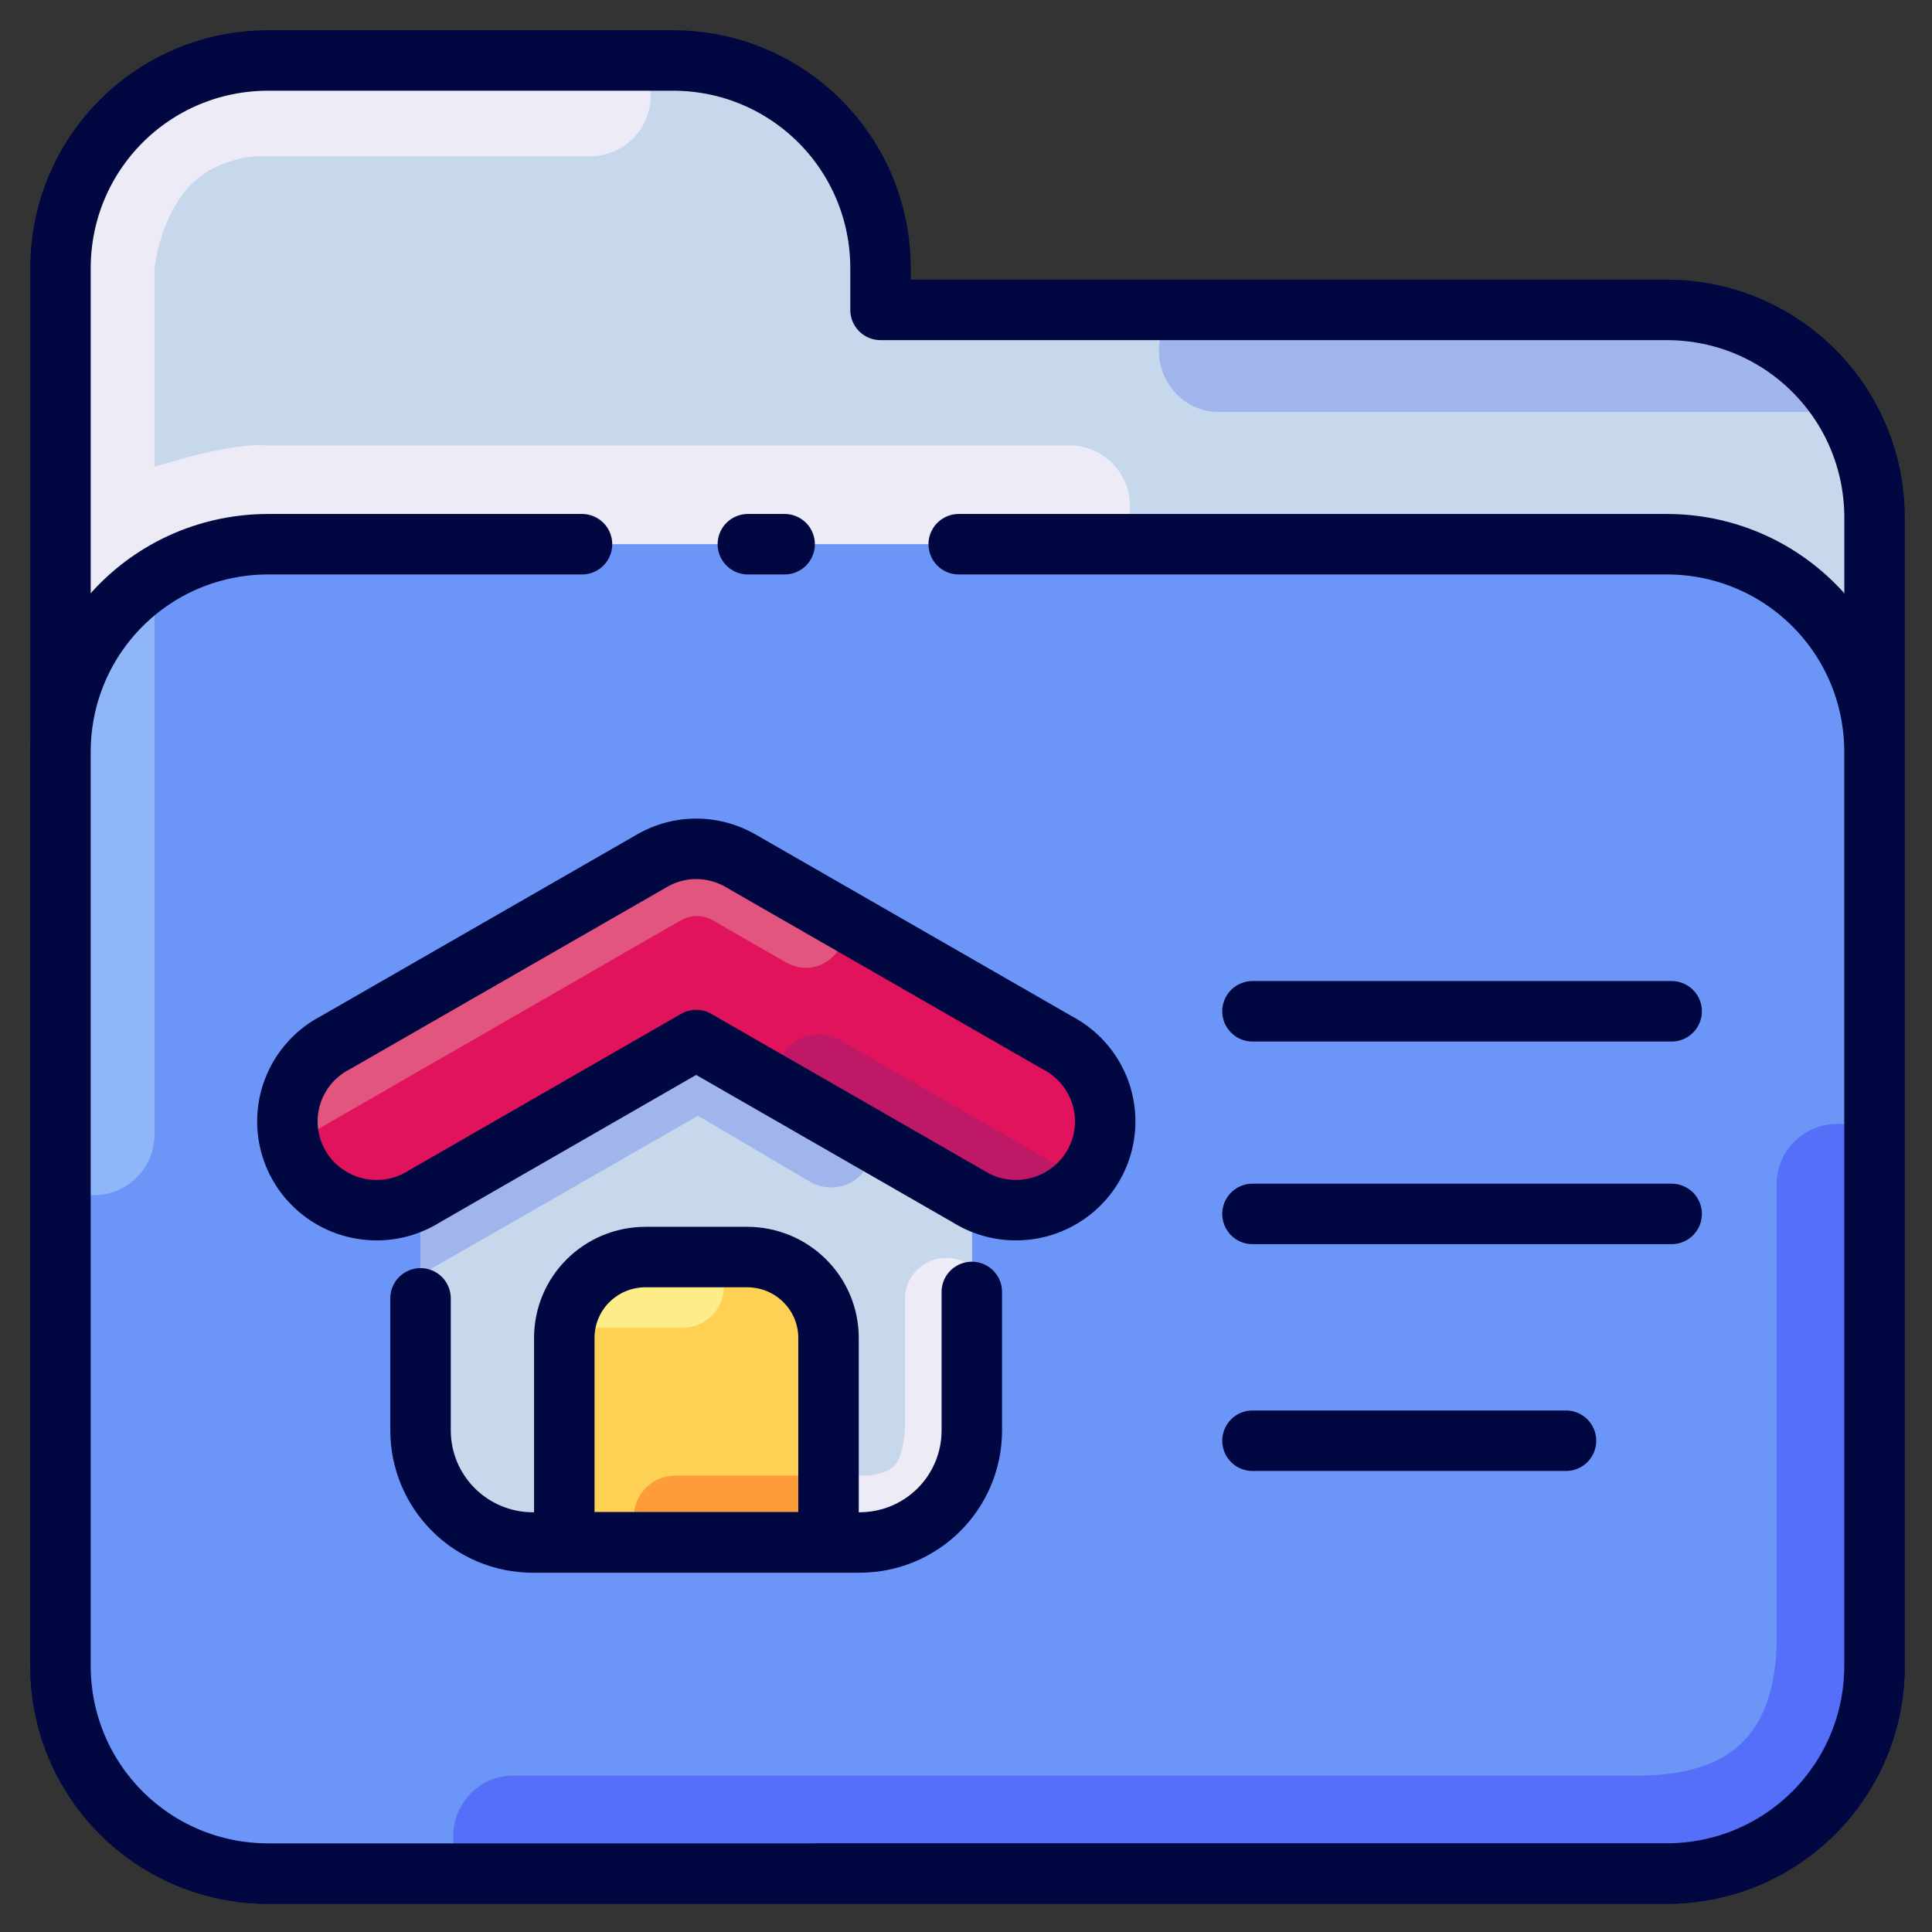 <svg xmlns="http://www.w3.org/2000/svg" width="32" height="32" viewBox="0 0 8.467 8.467"><rect x="0" y="0" width="8.467" height="8.467" fill="#333333" stroke="none"/><g transform="translate(0 -288.533)"><path fill="#c7d8ec" d="M 4.438,1 C 2.533,1 1,2.533 1,4.438 c 0,7.703 0,15.406 0,23.109 0,1.904 1.533,3.438 3.438,3.438 h 23.125 c 1.904,0 3.438,-1.533 3.438,-3.438 V 8.562 C 31,6.658 29.467,5.125 27.562,5.125 h -13 V 4.438 C 14.562,2.533 13.029,1 11.125,1 Z" transform="matrix(.265 0 0 .265 0 288.533)"></path><path fill="#ecebf6" d="M 4.438 1 C 2.533 1 1 2.533 1 4.438 L 1 12.438 C 1 11.961 1.096 11.509 1.27 11.098 C 1.443 10.686 1.693 10.315 2.004 10.004 C 2.16 9.848 2.37 9.759 2.555 9.635 L 2.555 4.451 C 2.555 4.451 2.622 3.658 3.115 3.1 C 3.551 2.607 4.244 2.584 4.244 2.584 A 1 1 0 0 0 4.252 2.584 L 9.76 2.584 A 1 1 0 0 0 10.572 1 L 4.438 1 z " font-family="sans-serif" font-weight="400" transform="matrix(.265 0 0 .265 0 288.533)" style="line-height:normal;font-variant-ligatures:normal;font-variant-position:normal;font-variant-caps:normal;font-variant-numeric:normal;font-variant-alternates:normal;font-feature-settings:normal;text-indent:0;text-align:start;text-decoration-line:none;text-decoration-style:solid;text-decoration-color:#000;text-transform:none;text-orientation:mixed;shape-padding:0;isolation:auto;mix-blend-mode:normal"></path><path fill="#ecebf6" d="M 4.318 7.359 C 4.216 7.358 4.097 7.37 3.949 7.389 C 3.654 7.426 3.239 7.51 2.629 7.699 C 1.941 7.913 1.402 8.294 1 8.662 L 1 12.438 C 1 10.533 2.533 9 4.438 9 L 18.461 9 A 1 1 0 0 0 17.688 7.367 L 4.385 7.367 L 4.363 7.367 C 4.344 7.366 4.335 7.359 4.318 7.359 z " font-family="sans-serif" font-weight="400" transform="matrix(.265 0 0 .265 0 288.533)" style="line-height:normal;font-variant-ligatures:normal;font-variant-position:normal;font-variant-caps:normal;font-variant-numeric:normal;font-variant-alternates:normal;font-feature-settings:normal;text-indent:0;text-align:start;text-decoration-line:none;text-decoration-style:solid;text-decoration-color:#000;text-transform:none;text-orientation:mixed;shape-padding:0;isolation:auto;mix-blend-mode:normal"></path><path fill="#a0b5ec" d="M 19.441,5.125 C 18.823,5.781 19.318,6.856 20.219,6.812 H 30.527 C 29.929,5.805 28.823,5.125 27.562,5.125 Z" font-family="sans-serif" font-weight="400" transform="matrix(.265 0 0 .265 0 288.533)" style="line-height:normal;font-variant-ligatures:normal;font-variant-position:normal;font-variant-caps:normal;font-variant-numeric:normal;font-variant-alternates:normal;font-feature-settings:normal;text-indent:0;text-align:start;text-decoration-line:none;text-decoration-style:solid;text-decoration-color:#000;text-transform:none;text-orientation:mixed;shape-padding:0;isolation:auto;mix-blend-mode:normal"></path><path fill="none" stroke="#000741" stroke-linecap="round" stroke-linejoin="round" d="M 4.438,1 C 2.533,1 1,2.533 1,4.438 c 0,7.703 0,15.406 0,23.109 0,1.904 1.533,3.438 3.438,3.438 h 23.125 c 1.904,0 3.438,-1.533 3.438,-3.438 V 8.562 C 31,6.658 29.467,5.125 27.562,5.125 h -13 V 4.438 C 14.562,2.533 13.029,1 11.125,1 Z" transform="matrix(.265 0 0 .265 0 288.533)"></path><path fill="#6c95f8" d="M 4.438 9 C 2.533 9 1 10.533 1 12.438 L 1 27.547 C 1 29.451 2.533 30.984 4.438 30.984 L 27.562 30.984 C 29.467 30.984 31 29.451 31 27.547 L 31 12.438 C 31 10.533 29.467 9 27.562 9 L 4.438 9 z " transform="matrix(.265 0 0 .265 0 288.533)"></path><path fill="#566ff8" d="m 30.369,18.586 v 0.002 c -0.555,0.006 -0.998,0.463 -0.988,1.018 v 7.641 c -0.074,1.661 -1,2.145 -2.445,2.117 H 8.496 c -0.836,8.8e-4 -1.302,0.966 -0.783,1.621 H 27.562 c 1.904,0 3.438,-1.533 3.438,-3.438 v -8.744 c -0.179,-0.142 -0.402,-0.219 -0.631,-0.217 z" font-family="sans-serif" font-weight="400" transform="matrix(.265 0 0 .265 0 288.533)" style="line-height:normal;font-variant-ligatures:normal;font-variant-position:normal;font-variant-caps:normal;font-variant-numeric:normal;font-variant-alternates:normal;font-feature-settings:normal;text-indent:0;text-align:start;text-decoration-line:none;text-decoration-style:solid;text-decoration-color:#000;text-transform:none;text-orientation:mixed;shape-padding:0;isolation:auto;mix-blend-mode:normal"></path><path fill="#c7d8ec" d="m 3.051,293.091 -1.191,0.685 a 0.391,0.389 0 0 1 -0.017,0.01 v 1.015 c 0,0.272 0.22,0.492 0.493,0.492 H 3.767 c 0.273,0 0.493,-0.219 0.493,-0.492 v -1.015 a 0.391,0.389 0 0 1 -0.017,-0.01 z"></path><path fill="#e1135d" style="line-height:normal;font-variant-ligatures:normal;font-variant-position:normal;font-variant-caps:normal;font-variant-numeric:normal;font-variant-alternates:normal;font-feature-settings:normal;text-indent:0;text-align:start;text-decoration-line:none;text-decoration-style:solid;text-decoration-color:#000;text-transform:none;text-orientation:mixed;shape-padding:0;isolation:auto;mix-blend-mode:normal" d="m 3.022,292.254 a 0.391,0.389 0 0 0 -0.166,0.052 l -1.387,0.797 a 0.391,0.389 0 1 0 0.391,0.673 l 1.191,-0.685 1.192,0.685 a 0.391,0.389 0 1 0 0.391,-0.673 L 3.247,292.306 A 0.391,0.389 0 0 0 3.022,292.254 Z" font-family="sans-serif" font-weight="400"></path><path fill="#fed154" d="m 2.83,294.042 c -0.198,0 -0.357,0.158 -0.357,0.355 v 0.895 h 1.158 v -0.895 c 0,-0.197 -0.16,-0.355 -0.357,-0.355 z"></path><path fill="#e1557f" style="line-height:normal;font-variant-ligatures:normal;font-variant-position:normal;font-variant-caps:normal;font-variant-numeric:normal;font-variant-alternates:normal;font-feature-settings:normal;text-indent:0;text-align:start;text-decoration-line:none;text-decoration-style:solid;text-decoration-color:#000;text-transform:none;text-orientation:mixed;shape-padding:0;isolation:auto;mix-blend-mode:normal" d="m 3.062,292.253 a 0.391,0.389 0 0 0 -0.039,6e-4 0.391,0.389 0 0 0 -0.166,0.052 l -1.387,0.797 a 0.391,0.389 0 0 0 -0.191,0.445 l 1.687,-0.971 c 0.088,-0.055 0.143,-0.019 0.181,0.003 l 0.292,0.168 c 0.149,0.086 0.281,-0.049 0.271,-0.176 L 3.247,292.305 A 0.391,0.389 0 0 0 3.061,292.253 Z" font-family="sans-serif" font-weight="400"></path><path fill="#ecebf6" style="line-height:normal;font-variant-ligatures:normal;font-variant-position:normal;font-variant-caps:normal;font-variant-numeric:normal;font-variant-alternates:normal;font-feature-settings:normal;text-indent:0;text-align:start;text-decoration-line:none;text-decoration-style:solid;text-decoration-color:#000;text-transform:none;text-orientation:mixed;shape-padding:0;isolation:auto;mix-blend-mode:normal" d="m 4.144,294.045 c -0.1,0.002 -0.18,0.084 -0.178,0.184 v 0.565 c -0.013,0.173 -0.056,0.188 -0.158,0.206 H 3.631 v 0.292 H 3.767 c 0.273,0 0.493,-0.219 0.493,-0.491 v -0.716 c -0.033,-0.026 -0.074,-0.04 -0.116,-0.04 z" font-family="sans-serif" font-weight="400"></path><path fill="#a0b5ec" style="line-height:normal;font-variant-ligatures:normal;font-variant-position:normal;font-variant-caps:normal;font-variant-numeric:normal;font-variant-alternates:normal;font-feature-settings:normal;text-indent:0;text-align:start;text-decoration-line:none;text-decoration-style:solid;text-decoration-color:#000;text-transform:none;text-orientation:mixed;shape-padding:0;isolation:auto;mix-blend-mode:normal" d="m 3.051,293.091 -1.191,0.685 a 0.391,0.389 0 0 1 -0.017,0.01 v 0.334 l 1.216,-0.697 0.491,0.289 a 0.182,0.181 0 0 0 0.273,-0.176 z" font-family="sans-serif" font-weight="400"></path><path fill="#fe9c39" style="line-height:normal;font-variant-ligatures:normal;font-variant-position:normal;font-variant-caps:normal;font-variant-numeric:normal;font-variant-alternates:normal;font-feature-settings:normal;text-indent:0;text-align:start;text-decoration-line:none;text-decoration-style:solid;text-decoration-color:#000;text-transform:none;text-orientation:mixed;shape-padding:0;isolation:auto;mix-blend-mode:normal" d="m 2.816,295.292 h 0.815 v -0.292 H 2.959 a 0.182,0.181 0 0 0 -0.143,0.292 z" font-family="sans-serif" font-weight="400"></path><path fill="#feec88" style="line-height:normal;font-variant-ligatures:normal;font-variant-position:normal;font-variant-caps:normal;font-variant-numeric:normal;font-variant-alternates:normal;font-feature-settings:normal;text-indent:0;text-align:start;text-decoration-line:none;text-decoration-style:solid;text-decoration-color:#000;text-transform:none;text-orientation:mixed;shape-padding:0;isolation:auto;mix-blend-mode:normal" d="m 2.83,294.042 c -0.182,0 -0.33,0.135 -0.352,0.31 h 0.512 a 0.182,0.181 0 0 0 0.128,-0.31 z" font-family="sans-serif" font-weight="400"></path><path fill="none" stroke="#000741" stroke-linecap="round" stroke-linejoin="round" stroke-width=".265" d="m 1.843,294.223 v 0.578 c 0,0.272 0.22,0.492 0.493,0.492 h 1.43 c 0.273,0 0.493,-0.219 0.493,-0.492 v -0.606"></path><path fill="#bf1866" style="line-height:normal;font-variant-ligatures:normal;font-variant-position:normal;font-variant-caps:normal;font-variant-numeric:normal;font-variant-alternates:normal;font-feature-settings:normal;text-indent:0;text-align:start;text-decoration-line:none;text-decoration-style:solid;text-decoration-color:#000;text-transform:none;text-orientation:mixed;shape-padding:0;isolation:auto;mix-blend-mode:normal" d="m 3.595,293.066 a 0.182,0.181 0 0 0 -0.017,3.6e-4 0.182,0.181 0 0 0 -0.164,0.233 l 0.829,0.476 a 0.391,0.389 0 0 0 0.499,-0.074 l -1.061,-0.61 a 0.182,0.181 0 0 0 -0.086,-0.026 z" font-family="sans-serif" font-weight="400"></path><path fill="none" stroke="#000741" stroke-linecap="round" stroke-linejoin="round" stroke-width=".265" d="m 2.83,294.042 c -0.198,0 -0.357,0.158 -0.357,0.355 v 0.895 h 1.158 v -0.895 c 0,-0.197 -0.16,-0.355 -0.357,-0.355 z"></path><path fill="none" stroke="#000741" stroke-linecap="round" stroke-linejoin="round" stroke-width=".265" d="m 3.022,292.254 a 0.391,0.389 0 0 0 -0.166,0.052 l -1.387,0.797 a 0.391,0.389 0 1 0 0.391,0.673 l 1.191,-0.685 1.192,0.685 a 0.391,0.389 0 1 0 0.391,-0.673 L 3.247,292.306 A 0.391,0.389 0 0 0 3.022,292.254 Z" font-family="sans-serif" font-weight="400" style="line-height:normal;font-variant-ligatures:normal;font-variant-position:normal;font-variant-caps:normal;font-variant-numeric:normal;font-variant-alternates:normal;font-feature-settings:normal;text-indent:0;text-align:start;text-decoration-line:none;text-decoration-style:solid;text-decoration-color:#000;text-transform:none;text-orientation:mixed;shape-padding:0;isolation:auto;mix-blend-mode:normal"></path><path fill="#8fb6f8" d="M 2.555 9.635 C 2.37 9.759 2.16 9.848 2.004 10.004 C 1.693 10.315 1.443 10.686 1.27 11.098 C 1.096 11.509 1 11.961 1 12.438 L 1 19.596 A 1 1 0 0 0 2.555 18.764 L 2.555 9.635 z " font-family="sans-serif" font-weight="400" transform="matrix(.265 0 0 .265 0 288.533)" style="line-height:normal;font-variant-ligatures:normal;font-variant-position:normal;font-variant-caps:normal;font-variant-numeric:normal;font-variant-alternates:normal;font-feature-settings:normal;text-indent:0;text-align:start;text-decoration-line:none;text-decoration-style:solid;text-decoration-color:#000;text-transform:none;text-orientation:mixed;shape-padding:0;isolation:auto;mix-blend-mode:normal"></path><path fill="none" stroke="#000741" stroke-linecap="round" stroke-linejoin="round" d="M 13.439,30.984 H 15.255 27.562 c 1.904,0 3.438,-1.533 3.438,-3.438 V 12.438 C 31,10.533 29.467,9 27.562,9 H 15.855 m -2.879,0 h -0.608 M 9.625,9 H 4.438 C 2.533,9 1,10.533 1,12.438 v 15.109 c 0,1.904 1.533,3.438 3.438,3.438 h 7.622 1.38" transform="matrix(.265 0 0 .265 0 288.533)"></path><path fill="#c7d8ec" stroke="#000741" stroke-linecap="round" stroke-linejoin="round" stroke-width=".265" d="M5.489 292.965h1.837M5.489 293.853h1.837M5.489 294.847h1.374"></path></g></svg>